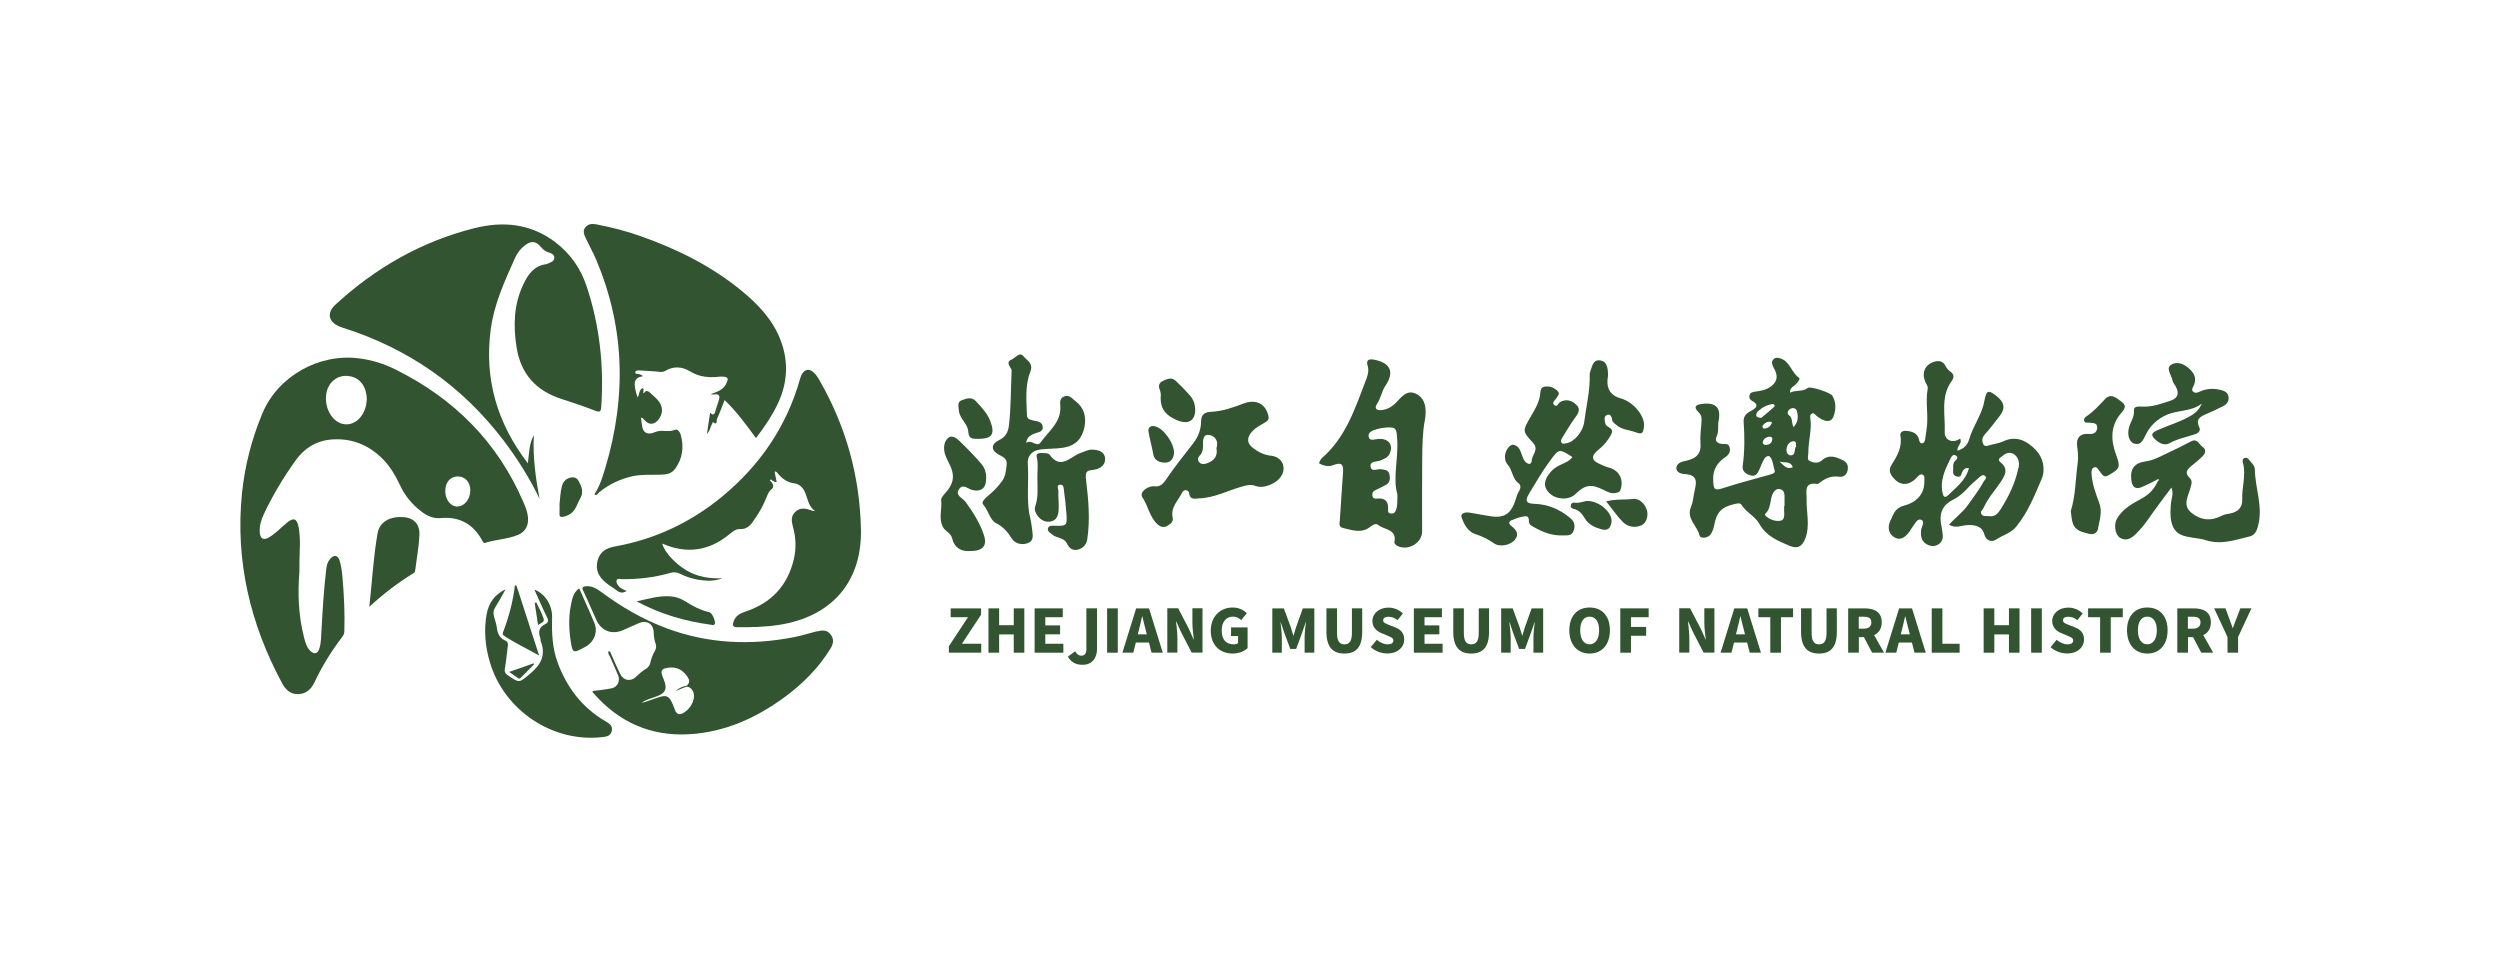 <?xml version="1.0" encoding="UTF-8"?>
<svg id="logo" xmlns="http://www.w3.org/2000/svg" viewBox="0 0 260 100">
  <defs>
    <style>
      .cls-1 {
        fill: #325431;
      }
    </style>
  </defs>
  <path class="cls-1" d="M53.83,55.65c.8-.32,1.16-.98,1.08-1.85-.05-.55-.25-1.06-.47-1.56-2.69-6.27-7.21-10.78-13.28-13.8-1.21-.6-2.47-1-3.81-1.17-4.19-.54-8.45,1.86-10.06,5.72-1.11,2.65-1.82,5.41-2.12,8.27-.72,7.04,.84,13.61,4.17,19.8,.36,.66,.85,1.15,1.66,1.13,.82-.02,1.35-.49,1.69-1.2,.79-1.68,1.75-3.24,2.87-4.71,.14-.18,.24-.35,.25-.59,.06-1.95-.03-3.9-.21-5.84-.05-.52-.13-1.05-.28-1.55-.18-.58-.6-.63-.99-.17-.26,.31-.36,.67-.4,1.06-.26,2.14-.38,4.28-.5,6.43-.04,.61-.03,1.22-.21,1.81-.18,.58-.55,.67-.98,.23-.37-.38-.49-.88-.62-1.37-.58-2.24-.67-4.53-.48-6.83,0-.3,0-.61,0-.91,.01-1.26,.15-2.52-.09-3.76-.18-.89-.53-1-1.23-.41-.59,.49-1.12,1.06-1.78,1.47-.63,.39-.99,.21-1.03-.54-.03-.64,.15-1.25,.42-1.82,.93-1.98,2.06-3.86,3.33-5.63,.84-1.17,2.01-1.96,3.48-2.13,2.1-.23,3.92,.42,5.44,1.88,.86,.83,1.45,1.84,1.95,2.91,.5,1.06,1.24,1.95,2.17,2.66,.59,.46,1.25,.77,2.02,.7,1.96-.18,3.38,.61,4.32,2.31,.07,.13,.12,.33,.34,.26,1.1-.35,2.28-.37,3.36-.81Zm-15.73-13.65c-.23,1.28-1.1,2.16-2.12,2.13-.98-.02-1.83-.93-2.04-2.16-.31-1.84,.96-3.21,2.6-2.81,.97,.23,1.6,1.14,1.61,2.4-.01,.08-.03,.26-.06,.44Zm9.48,10.68c-.71,.01-1.28-.71-1.27-1.63,0-.9,.54-1.51,1.31-1.5,.76,0,1.3,.61,1.29,1.45,0,.91-.6,1.66-1.33,1.67Z"/>
  <path class="cls-1" d="M35.58,34.06c6.84,2.15,12.46,6.05,16.8,11.76,1.43,1.88,2.68,3.88,3.73,6.04-.41-2.18-.71-4.37-.59-6.61-.49,.88-.49,1.87-.62,2.94-3.23-4.22-4.55-8.81-3.86-13.96,.35-2.65,1.47-5.04,2.54-7.44,.23-.52,.6-.97,1.06-1.31,.61-.45,1.1-.41,1.59,.18,.23,.27,.47,.49,.82,.59,.27,.08,.58,.2,.6,.53,.02,.38-.33,.47-.59,.6-.09,.04-.19,.09-.28,.1-1.27,.17-1.88,1.09-2.37,2.13-.98,2.08-1.04,4.26-.69,6.49,.43,2.76,2,4.53,4.64,5.38,1.19,.39,2.39,.78,3.55,1.24,.53,.21,.59,.02,.62-.43,.29-4.28-.17-8.46-1.53-12.54-.62-1.85-1.68-3.36-3.22-4.54-2.57-1.96-5.44-2.24-8.49-1.47-5.48,1.39-10.23,4.11-14.38,7.92-1.04,.95-.73,1.95,.68,2.4Z"/>
  <path class="cls-1" d="M61.68,26.28c3.31,7.31,3.55,14.8,1.26,22.42-.07,.23-.14,.47-.22,.7-.22,.7-.49,1.39-.9,2.02,.27,.18,.35-.11,.48-.21,1.02-.84,2.18-1.39,3.47-1.68,.94-.21,1.9-.13,2.85-.16,.59-.01,1.19-.06,1.58-.6,.8-1.09,.95-2.29,.59-3.57-.08-.3-.35-.61-.59-.5-.68,.3-1.38-.06-2.08,.24-.74,.33-1.18,.08-1.31-.48-.07-.33-.1-.67-.15-1.02,.19,0,.27,.14,.36,.24,.28,.32,.62,.5,1.03,.32,.47-.21,.83-.94,.8-1.37-.05-.86-.7-1.26-1.24-1.78-.3-.29-.48-.2-.68,.07-.11-.2,.1-.39-.07-.56-.43,.16-.33,.65-.55,.98-.52-1.55-.38-2.07,.55-2.21-.13-.15-.29-.21-.48-.23-.13-.02-.33,0-.31-.19,.02-.15,.21-.2,.35-.19,.59,.02,1.17,.08,1.76,.11,.34,.02,.68,.14,1.01-.06,.86-.52,1.76-.44,2.55,.04,1,.62,2.03,.69,3.13,.56,.04,0,.08,0,.12,0,.74-.01,.85,.16,.49,.82-.2,.37-.54,.6-.92,.76-.18,.08-.36,.14-.68,.25,.23,.02,.31,.04,.38,.03,.53-.11,.64,.14,.5,.59-.13,.4-.27,.81-.38,1.21-.1,.35-.28,.35-.53,.09-.12,.78-.22,1.5-.33,2.22,.24-.26,.34-.57,.45-.88,.05-.13,.11-.25,.17-.37,.5,.42,.37-.2,.42-.3,.29-.64,.53-1.3,.8-1.98,1.25,1.19,2.24,2.56,3.26,3.95,.88-1.14,1.64-2.26,2.23-3.49,1.06-2.19,1.2-4.44,.32-6.72-.82-2.13-2.35-3.72-4.07-5.13-3.13-2.56-6.69-4.32-10.48-5.66-1.49-.53-3.02-.92-4.57-1.22-.43-.08-.86-.09-1.17,.3-.31,.38-.13,.77,.04,1.14,.24,.51,.52,1.01,.75,1.52Z"/>
  <path class="cls-1" d="M61.83,51.42h0s.05,.06,.08,.09c0-.01,.01-.03,.01-.03-.03-.02-.06-.04-.09-.06h0s0,0,0,0h0Z"/>
  <path class="cls-1" d="M84.57,38.69c-.41-.35-.84-.29-1.13,.16-.12,.18-.19,.4-.25,.61-1.4,4.93-4.18,8.96-8.11,12.2-3.25,2.68-6.96,4.42-11.12,5.17-.88,.16-1.56,.52-1.81,1.47-.26,.98,.13,1.7,.86,2.3,.36,.29,.77,.53,1.14,.81,.31,.24,.61,.31,1.02,.05-.33-.15-.64-.26-.84-.53-.14-.18-.29-.39-.19-.61,.09-.2,.33-.09,.49-.09,1.71,.03,3.4-.17,5.05-.64,.4-.11,.72-.09,1.09,.1,.58,.3,1.2,.49,1.84,.6,.85,.14,1.7,.17,2.52-.15-1.31,.05-2.55-.13-3.7-.8-1.19-.69-2.33-1.92-2.56-2.81,2.58,1.13,4.92,.76,7.05-1.02,.3-.25,.66-.51,1.03-.49,.91,.05,1.24-.61,1.64-1.19,.44-.63,.8-1.31,1.09-2.02,.13-.32,.25-.67,.51-.88,.32-.26,.24-.5,.07-.78-.08-.07-.22-.16-.16-.23,.09-.12,.19,0,.26,.1,.13,0,.22,.18,.41,.09-.07-.35-.14-.7-.21-1.06,.08,0,.11-.02,.12-.01,.05,.03,.1,.06,.14,.11,.47,.59,1.01,1.02,1.8,1.12,.48,.06,.85,.4,1.06,.84,.33,.69,.36,1.54,1.09,2.04-.17,0-.28-.03-.39-.07-.57-.21-1.14-.34-1.65,.14-.5,.46-.42,.99-.26,1.57,.31,1.11,.35,2.24,.09,3.37-.66,2.79-2.39,4.58-5.08,5.46-.55,.18-.99,.45-1.19,1.02-.13,.38-.11,.58,.4,.59,1.44,.01,2.88-.02,4.31-.24,5.48-.84,8.64-4.46,8.54-9.9-.11-5.53-1.54-10.71-4.3-15.52-.18-.32-.38-.63-.66-.87Z"/>
  <path class="cls-1" d="M84.96,65.65c-.8,.21-1.59,.46-2.41,.62-4.5,.87-8.91,.68-13.23-.93-2.45-.91-4.68-2.21-6.77-3.76-.48-.35-.97-.67-1.61-.61-.34,.03-.46,.12-.28,.48,.48,1,.9,2.03,1.37,3.04,.52,1.12,1.58,1.54,2.73,1.06,.58-.24,1.14-.52,1.72-.76,.77-.32,1.46,.09,1.5,.92,.02,.43,.06,.85,.21,1.25,.09,.25,.05,.49-.07,.71-.23,.41-.4,.83-.5,1.3-.06,.26-.23,.47-.47,.61-.37,.21-.68,.5-.99,.8-.56,.54-1.31,.42-1.66-.29-.34-.69-.64-1.4-.95-2.09-.05-.11-.05-.29-.27-.26-.08,.22,.08,.39,.16,.56,.27,.65,.59,1.29,.85,1.94,.23,.58-.07,1.21-.66,1.34-.65,.13-1.31,.2-2.01,.29,.02,.08,.02,.13,.04,.15,2.65,3.07,6,4.58,10.04,4.34,3.71-.22,6.97-1.7,9.93-3.88,1.87-1.38,3.5-3.01,4.73-5.01,.29-.46,.42-.96,.04-1.47-.39-.53-.92-.46-1.43-.33Zm-12.87,7.27c-.21,.52-.52,.93-1.01,1.22-.39,.23-.64,.17-.85-.21-.04-.07-.05-.15-.08-.23-.57-1.47-.73-1.54-2.23-.98-.39,.14-.78,.28-1.19,.37,.48-.35,1.05-.47,1.59-.68,.89-.34,1.08-.75,.75-1.64-.06-.15-.12-.3-.18-.45-.21-.6-.06-.77,.56-.87,.9-.14,1.53,.19,2.04,.93,.27,.39,.24,.65-.08,.94-.42,.08-.81,.23-1.14,.53,.38-.15,.76-.3,1.14-.44,.62,.05,.95,.81,.66,1.51Z"/>
  <path class="cls-1" d="M62.93,74.99c-2.37-1.4-3.94-3.44-4.9-5.99-.58-1.53-.66-3.12-.61-4.73,.04-1.32-.71-2.49-1.8-2.94,0,.02-.03,.04-.02,.05,.43,.94,.83,1.89,1.29,2.81,.18,.36,.13,.56-.2,.73-.62,.3-.74,.78-.51,1.39,.04,.11,.01,.25,.05,.36,.56,1.43,.05,2.44-1.08,3.38-1.16,.96-1.08,1.04-2.31,.2-.28-.19-.4-.37-.33-.74,.14-.76,.19-1.53,.3-2.29,.04-.27,.02-.48-.26-.6-.56-.24-.8-.69-.87-1.28-.05-.4-.17-.79-.29-1.18-.11-.37-.09-.68,.13-1.03,.38-.59,.71-1.22,1.06-1.84-1.11,.52-1.75,1.4-1.97,2.58-.31,1.73-.14,3.44,.37,5.11,1.51,4.92,6.48,8.23,11.56,7.69,.46-.05,.97-.07,1.09-.67,.11-.56-.3-.77-.7-1.01Z"/>
  <path class="cls-1" d="M41.91,53.78c-1.44-.09-2.44,.55-2.64,1.67-.44,2.5-.57,5.03-.86,7.66,1.45-1.34,2.91-2.46,4.48-3.43,.12-.07,.26-.13,.28-.3,.16-1.25,.39-2.49,.45-3.74,.05-1.17-.62-1.8-1.71-1.87Z"/>
  <path class="cls-1" d="M59.49,62.41c-.35,1.36-.36,2.73-.16,4.1,.22,1.47,.23,1.47,1.53,.77,.92-.49,1.35-1.54,.96-2.48-.49-1.19-1.04-2.36-1.58-3.61-.47,.33-.64,.76-.75,1.21Z"/>
  <path class="cls-1" d="M74.32,64.93c.16-.23-.24-1.18-.52-1.25-.92-.21-1.74-.63-2.53-1.14-.47-.3-.98-.48-1.54-.52-1.21-.09-2.35,.27-3.52,.52,2.43,1.31,5.01,2.07,7.71,2.43,.13,.02,.29,.1,.39-.05Z"/>
  <path class="cls-1" d="M53.55,60.86c-.19,1.71-.64,3.33-1.24,4.91-.06,.16-.02,.26,.12,.35,1.12,.77,2.36,1.32,3.64,2.06-.81-2.52-1.57-4.88-2.34-7.24,0-.02-.06-.03-.19-.08Z"/>
  <path class="cls-1" d="M59.25,49.69c-.48,.14-.72,.49-.83,.95-.14,.59-.17,1.2-.23,1.8,0,.3,.02,.61,0,.91-.04,.44,.15,.46,.5,.37,.5-.13,.89-.41,1.14-.84,.2-.34,.33-.74,.53-1.08,.37-.64,.12-1.2-.17-1.76-.2-.37-.53-.47-.93-.35Z"/>
  <path class="cls-1" d="M53.81,70.48c.13,.09,.23,.14,.36,0,.46-.47,.93-.94,1.39-1.41-.02-.03-.04-.05-.07-.08-.83,.29-1.65,.58-2.54,.89,.33,.23,.6,.41,.86,.6Z"/>
  <path class="cls-1" d="M56.55,64.37c-.19-.6-.51-1.15-.78-1.72-.05,.02-.1,.03-.16,.05,.11,.75,.23,1.5,.35,2.32,.24-.24,.7-.29,.58-.64Z"/>
  <polygon class="cls-1" points="102.03 63.93 102.03 63.27 98.87 63.27 98.87 64.19 100.67 64.19 98.68 67.21 98.68 67.88 102.05 67.88 102.05 66.95 100.04 66.95 102.03 63.93"/>
  <polygon class="cls-1" points="105.43 65.02 103.91 65.02 103.91 63.27 102.8 63.27 102.8 67.88 103.91 67.88 103.91 65.98 105.43 65.98 105.43 67.88 106.53 67.88 106.53 63.27 105.43 63.27 105.43 65.02"/>
  <polygon class="cls-1" points="108.71 65.97 110.25 65.97 110.25 65.04 108.71 65.04 108.71 64.19 110.53 64.19 110.53 63.27 107.6 63.27 107.6 67.88 110.59 67.88 110.59 66.95 108.71 66.95 108.71 65.97"/>
  <path class="cls-1" d="M112.99,67.41c0,.6-.19,.78-.55,.78-.22,0-.46-.14-.62-.46l-.76,.56c.33,.57,.81,.85,1.52,.85,1.03,0,1.51-.74,1.51-1.65v-4.22h-1.11v4.14Z"/>
  <rect class="cls-1" x="115.14" y="63.27" width="1.11" height="4.61"/>
  <path class="cls-1" d="M118.16,63.27l-1.43,4.61h1.13l.27-1.06h1.36l.27,1.06h1.17l-1.43-4.61h-1.33Zm.17,2.7l.1-.39c.12-.46,.24-1,.35-1.48h.02c.12,.47,.24,1.02,.37,1.48l.1,.39h-.94Z"/>
  <path class="cls-1" d="M124.01,64.79c0,.55,.09,1.21,.15,1.7h-.03l-.45-1.02-1.15-2.21h-1.13v4.61h1.05v-1.53c0-.56-.09-1.19-.14-1.7h.03l.45,1.01,1.14,2.22h1.13v-4.61h-1.05v1.52Z"/>
  <path class="cls-1" d="M128.03,66.15h.73v.74c-.1,.07-.27,.12-.44,.12-.86,0-1.26-.53-1.26-1.45s.49-1.43,1.17-1.43c.38,0,.63,.15,.85,.36l.59-.71c-.32-.32-.8-.6-1.48-.6-1.23,0-2.27,.88-2.27,2.42s1,2.37,2.29,2.37c.64,0,1.21-.25,1.54-.56v-2.16h-1.72v.9Z"/>
  <path class="cls-1" d="M134.78,65.26c-.09,.27-.16,.56-.25,.84h-.03c-.09-.29-.16-.58-.25-.84l-.73-1.99h-1.2v4.61h.99v-1.58c0-.46-.09-1.15-.14-1.6h.02l.37,1.1,.63,1.69h.61l.62-1.69,.38-1.1h.02c-.06,.45-.14,1.14-.14,1.6v1.58h1.01v-4.61h-1.2l-.71,1.99Z"/>
  <path class="cls-1" d="M140.6,65.83c0,.87-.28,1.18-.78,1.18s-.77-.31-.77-1.18v-2.56h-1.1v2.44c0,1.56,.64,2.26,1.87,2.26s1.85-.7,1.85-2.26v-2.44h-1.07v2.56Z"/>
  <path class="cls-1" d="M145.13,65.26l-.58-.23c-.41-.16-.7-.26-.7-.51s.21-.38,.55-.38c.36,0,.64,.12,.95,.35l.55-.69c-.4-.4-.97-.61-1.5-.61-.98,0-1.67,.62-1.67,1.39,0,.67,.45,1.07,.94,1.26l.59,.25c.4,.17,.65,.25,.65,.52,0,.25-.19,.4-.6,.4-.37,0-.79-.19-1.12-.47l-.63,.76c.48,.44,1.12,.66,1.72,.66,1.12,0,1.76-.68,1.76-1.44,0-.65-.34-1.04-.91-1.26Z"/>
  <polygon class="cls-1" points="148.15 65.97 149.69 65.97 149.69 65.04 148.15 65.04 148.15 64.19 149.96 64.19 149.96 63.27 147.04 63.27 147.04 67.88 150.03 67.88 150.03 66.95 148.15 66.95 148.15 65.97"/>
  <path class="cls-1" d="M153.79,65.83c0,.87-.28,1.18-.78,1.18s-.77-.31-.77-1.18v-2.56h-1.1v2.44c0,1.56,.64,2.26,1.87,2.26s1.85-.7,1.85-2.26v-2.44h-1.07v2.56Z"/>
  <path class="cls-1" d="M158.58,65.26c-.09,.27-.16,.56-.25,.84h-.03c-.09-.29-.16-.58-.25-.84l-.73-1.99h-1.2v4.61h.99v-1.58c0-.46-.09-1.15-.14-1.6h.02l.37,1.1,.63,1.69h.61l.62-1.69,.38-1.1h.02c-.06,.45-.14,1.14-.14,1.6v1.58h1.01v-4.61h-1.2l-.71,1.99Z"/>
  <path class="cls-1" d="M165.32,63.18c-1.26,0-2.11,.86-2.11,2.37s.86,2.42,2.11,2.42,2.11-.9,2.11-2.42-.85-2.37-2.11-2.37Zm0,3.83c-.61,0-.98-.56-.98-1.46s.37-1.42,.98-1.42,.99,.53,.99,1.42-.38,1.46-.99,1.46Z"/>
  <polygon class="cls-1" points="168.51 67.88 169.62 67.88 169.62 66.12 171.2 66.12 171.2 65.2 169.62 65.2 169.62 64.19 171.46 64.19 171.46 63.27 168.51 63.27 168.51 67.88"/>
  <path class="cls-1" d="M177.25,64.79c0,.55,.09,1.21,.15,1.7h-.03l-.45-1.02-1.15-2.21h-1.13v4.61h1.05v-1.53c0-.56-.09-1.19-.14-1.7h.03l.45,1.01,1.14,2.22h1.13v-4.61h-1.05v1.52Z"/>
  <path class="cls-1" d="M180.37,63.27l-1.43,4.61h1.13l.27-1.06h1.36l.27,1.06h1.17l-1.43-4.61h-1.33Zm.17,2.7l.1-.39c.12-.46,.24-1,.35-1.48h.02c.12,.47,.24,1.02,.37,1.48l.1,.39h-.94Z"/>
  <polygon class="cls-1" points="182.87 64.19 184.11 64.19 184.11 67.88 185.22 67.88 185.22 64.19 186.48 64.19 186.48 63.27 182.87 63.27 182.87 64.19"/>
  <path class="cls-1" d="M189.96,65.83c0,.87-.28,1.18-.78,1.18s-.77-.31-.77-1.18v-2.56h-1.1v2.44c0,1.56,.64,2.26,1.87,2.26s1.85-.7,1.85-2.26v-2.44h-1.07v2.56Z"/>
  <path class="cls-1" d="M195.7,64.72c0-1.12-.82-1.45-1.8-1.45h-1.69v4.61h1.11v-1.62h.53l.85,1.62h1.24l-1.03-1.83c.48-.22,.79-.66,.79-1.33Zm-1.89,.66h-.5v-1.24h.5c.53,0,.81,.14,.81,.58s-.28,.66-.81,.66Z"/>
  <path class="cls-1" d="M197.51,63.27l-1.43,4.61h1.13l.27-1.06h1.36l.27,1.06h1.17l-1.43-4.61h-1.33Zm.17,2.7l.1-.39c.12-.46,.24-1,.35-1.48h.02c.12,.47,.24,1.02,.37,1.48l.1,.39h-.94Z"/>
  <polygon class="cls-1" points="202.01 63.27 200.9 63.27 200.9 67.88 203.8 67.88 203.8 66.95 202.01 66.95 202.01 63.27"/>
  <polygon class="cls-1" points="208.93 65.02 207.41 65.02 207.41 63.27 206.3 63.27 206.3 67.88 207.41 67.88 207.41 65.98 208.93 65.98 208.93 67.88 210.03 67.88 210.03 63.27 208.93 63.27 208.93 65.02"/>
  <rect class="cls-1" x="211.24" y="63.27" width="1.11" height="4.61"/>
  <path class="cls-1" d="M215.83,65.26l-.58-.23c-.41-.16-.7-.26-.7-.51s.21-.38,.55-.38c.36,0,.64,.12,.95,.35l.55-.69c-.4-.4-.97-.61-1.5-.61-.98,0-1.67,.62-1.67,1.39,0,.67,.45,1.07,.94,1.26l.59,.25c.4,.17,.65,.25,.65,.52,0,.25-.19,.4-.6,.4-.37,0-.79-.19-1.12-.47l-.63,.76c.48,.44,1.12,.66,1.72,.66,1.12,0,1.76-.68,1.76-1.44,0-.65-.34-1.04-.91-1.26Z"/>
  <polygon class="cls-1" points="217.16 64.19 218.41 64.19 218.41 67.88 219.52 67.88 219.52 64.19 220.77 64.19 220.77 63.27 217.16 63.27 217.16 64.19"/>
  <path class="cls-1" d="M223.32,63.18c-1.26,0-2.11,.86-2.11,2.37s.86,2.42,2.11,2.42,2.11-.9,2.11-2.42-.86-2.37-2.11-2.37Zm0,3.83c-.61,0-.98-.56-.98-1.46s.37-1.42,.98-1.42,.99,.53,.99,1.42-.38,1.46-.99,1.46Z"/>
  <path class="cls-1" d="M229.93,64.72c0-1.12-.82-1.45-1.8-1.45h-1.69v4.61h1.11v-1.62h.53l.85,1.62h1.24l-1.03-1.83c.48-.22,.79-.66,.79-1.33Zm-1.89,.66h-.5v-1.24h.5c.53,0,.81,.14,.81,.58s-.28,.66-.81,.66Z"/>
  <path class="cls-1" d="M232.6,64.29c-.13,.35-.25,.67-.38,1.03h-.02c-.13-.36-.25-.68-.37-1.03l-.38-1.02h-1.18l1.39,2.98v1.63h1.1v-1.63l1.39-2.98h-1.16l-.38,1.02Z"/>
  <path class="cls-1" d="M133.33,49.39c.45-.96-.08-1.89-1.17-2-.69-.07-1.28-.37-1.81-.77-.73-.54-.7-1.17-.06-1.82,.36-.37,.8-.58,1.23-.84,.22-.14,.47-.27,.41-.61-.23-1.33-1.3-1.89-2.61-1.38-1.09,.42-2.18,.8-3.37,.86-.62,.03-1.03,.23-1.04,1.01,0,.83-.31,1.62-.84,2.3-.96,1.23-1.93,2.44-2.8,3.73-.04,.06-.09,.12-.13,.18-.3,.4-.61,.6-1.14,.52-.55-.01-1.13,.37-1.25,.76-.04,.13-.03,.26,.05,.38,.62,.9,.75,2.06,1.57,2.81,.27,.25,.62,.4,1.01,.18,.34-.19,.67-.44,.58-.84-.25-1.11,.58-1.79,.98-2.63,.2-.41,.68-.27,.73,.06,.11,.76,.6,.55,1.03,.54,1.63-.05,3.05-.85,4.58-1.26,.47-.13,.86-.2,1.34-.02,.87,.32,2.32-.34,2.71-1.18Zm-7.86-1.19c-.27,.08-.51,.11-.73-.11-.24-.24-.15-.53,.03-.71,.28-.29,.34-.6,.34-.98,0-.47-.05-1.2,.53-1.17,.62,.03,1.14,.53,.87,1.38,.16,.82-.23,1.33-1.04,1.59Z"/>
  <path class="cls-1" d="M191.75,47.91c-.77-.38-1.52-.72-2.3-.01-.37,.33-.86,.22-1.22,.06-.35-.15-.15-.59-.16-.92-.01-1.2,.39-2.37,.2-3.58-.02-.16-.02-.35,.15-.44,.24-.13,.34,.1,.49,.22,.8,.66,1.5,.74,1.75,.13,.29-.71,.32-1.5-.09-2.21-.2-.34-2.29-1.01-2.55-.82-.57,.44-1.26,.19-1.86,.5-.04-.55,.41-.65,.63-.9,.17-.21,.48-.53,.3-.66-.75-.51-.91-1.56-1.76-1.94-.29-.13-.69-.24-.93,.07-.21,.27-.09,.57,.1,.9,.36,.66,.46,1.3-.32,1.88-.52,.39-1.08,.46-1.65,.54-.3,.04-.52,.11-.59,.42-.05,.27,.09,.44,.31,.56,.71,.38,.41,.72-.07,.98-.5,.27-.89,.54-.84,1.2,.11,1.53,.11,3.05-.1,4.57-.07,.52,.31,.85,.82,.98,.5,.14,.72-.17,.89-.56,.17-.39,.32-.8,.54-1.16,.14-.24,.46-.43,.65-.15,.26,.4,.29,.93,.43,1.39,.1,.31-.52,.4-.86,.5-1.43,.42-2.88,.77-4.3,1.24-1.11,.36-1.21,.3-1.24-.86-.02-1.05,.45-1.74,1.27-2.3,.34-.23,.57-.55,.44-1.02-.13-.48-.5-.3-.81-.35-.46-.06-.78-.3-.53-.81,.25-.51,.09-1.05,.19-1.57,.28-1.38-.27-1.95-1.67-1.79-.64,.07-1.03,.28-.39,.89,.28,.26,.31,.57,.29,.91-.04,.76-.17,1.53-.11,2.29,.1,1.21-.57,1.65-1.59,1.85-.4,.08-.85,.24-.91,.67-.08,.53,.55,.68,.82,.69,1.64,.08,1.18,1.12,1.01,2.04-.08,.46-.13,.94-.31,1.36-.53,1.24,.66,1.98,.89,3.01,.07,.31,.91,.33,1.22-.25,.14-.26,.25-.55,.3-.84,.24-1.35,.78-1.91,2.13-2.2,.27-.06,.56-.16,.73,.11,.48,.77,1.4,1.17,1.82,1.93,.71,1.29,1.93,1.78,3.14,2.3,.85,.36,1.35,.07,1.67-.8,.49-1.35,.08-2.71,.12-4.06,.02-.72-.33-1.79,1.1-1.57,.1,.02,.24-.11,.34-.19,.58-.44,1.2-.67,1.95-.56,.46,.07,.78-.22,.87-.65,.08-.4,.02-.8-.42-1.02Zm-8.08-1.64c-.16,0-.36-.06-.34-.26,.04-.39,.35-.52,.65-.6,.21,0,.36,.06,.34,.27-.04,.39-.29,.58-.66,.59Zm-.38-1.95c.22-.36,.54-.54,1-.43-.13,.47-.44,.67-.87,.68-.04,0-.15-.2-.13-.24Zm1.24-2.02c-.46,.42-.94,.81-1.36,1.16-.43-.03-.63-.14-.47-.5,.04-.09,.11-.16,.18-.23,.43-.39,.93-.64,1.5-.71,.14-.02,.24,.2,.14,.28Zm1.03,10.94c0,.41,.05,.89-.49,.93-.53,.05-1.04-.16-1.46-.53-.04-.04-.07-.16-.05-.18,.7-.6,.45-1.56,.88-2.25,.14-.22,.36-.41,.67-.34,.35,.08,.47,.34,.48,.66,.01,.37,0,.73,0,1.1-.01,0-.02,0-.04,0,0,.2,0,.4,0,.6Zm-.51-5.26c.44,.22,1.16-.12,1.4,.62-.68,.27-1-.27-1.4-.62Zm1.18-.63c-.35,0-.47-.35-.43-.67,.06-.42,.3-.78,.74-.79,.32-.01,.21,.34,.26,.54-.27,.3,.02,.92-.58,.93Zm.3-2.93c-.25-.49-.06-.92-.46-1.22-.28-.2-.14-.56,.18-.71,.28-.13,.58,.02,.64,.28,.12,.52,.17,1.08-.36,1.65Z"/>
  <path class="cls-1" d="M208.37,45.89c-.42,.19-.89,.27-1.34,.38-.28,.07-.64,.26-.79-.12-.11-.29-.13-.61,.14-.92,.57-.64,1.09-1.32,1.61-2,.61-.78,.42-1.41-.27-1.97-.87-.7-1.13-.81-1.36,.5-.24,1.37-1.18,2.56-1.57,3.94-.16,.56-.57,1-1.22,1.17-.05-.51,.55-.78,.28-1.26-.71,.53-1.63,.22-1.6-.67,.08-1.78-.46-3.68,.72-5.31,.3-.42,.25-.72-.16-1.01-.22-.15-.37-.35-.5-.6-.26-.52-.77-.53-1.21-.38-.96,.33-1.27,1.19-.84,2.14,.09,.21,.27,.38,.22,.64-.26,1.44,.12,2.89-.13,4.33-.06,.33-.08,.66-.14,.98-.04,.2-.14,.4-.38,.37-.18-.02-.21-.21-.25-.38-.16-.7-.74-.86-1.33-.91-.3-.03-.68,.1-.61,.48,.21,1.18-.32,2.11-.9,3.03-.26,.41-.28,.76,.02,1.18,.7,1,1.64,1.12,2.54,.22,.19-.19,.36-.46,.63-.36,.3,.11,.19,.46,.2,.71,.04,1.43-1.01,2.24-2.06,2.5-1.03,.25-1.14,.93-1.46,1.56-.33,.67-.23,1.39,.43,1.76,.68,.39,1.18-.11,1.58-.65,.1-.13,.16-.29,.27-.42,.26-.33,.49-.93,.91-.76,.44,.17,.06,.67,0,1.04-.07,.52,0,1.1,.45,1.42,.36,.25,.85,.4,1.32,.11,.56-.35,.53-.87,.42-1.41-.03-.13-.03-.27-.06-.4-.27-1.21-.09-2.2,1.16-2.83,.55-.28,1.08-.7,1.49-1.16,.4-.45,.85-.82,1.29-1.21,.15-.13,.4-.34,.61-.08,.18,.21-.07,.35-.16,.51-.48,.88-1.08,1.67-1.66,2.48-.55,.77-1.32,1.32-1.96,2.04,.69,.4,1.23,.1,1.78,.05,.79-.06,1.63,.04,1.87,.9,.24,.86,.88,.84,1.27,.58,.68-.45,1.53-.66,2.07-1.33,1.2-1.47,1.9-3.22,2.63-4.93,.45-1.04,.17-2.27-.62-3.07-.86-.88-1.96-1.51-3.32-.89Zm-5.79,5.64c-.16,.16-.42,.25-.51-.11-.39-1.41,.23-2.61,.82-3.81,.11-.22,.29-.4,.55-.21,.23,.17,.08,.35-.07,.49-.25,.24-.26,.53-.24,.83,.02,.3-.14,.66,.34,.82,.55,.18,.49-.3,.64-.53,.13-.21,.26-.37,.66-.32-.35,1.31-1.36,2.01-2.19,2.84Zm7.33-2.85c-.33,1.58-1.02,3-1.88,4.34-.25,.39-.58,.75-1.14,.66-.28-.05-.64,.1-.82-.21-.17-.28,.14-.46,.24-.69,.44-.98,1.16-1.76,1.75-2.64,.46-.69,.87-1.37-.02-2.07-.4-.32,.06-.52,.24-.67,.46-.4,.99-.44,1.41,.05,.29,.34,.33,.8,.24,1.24Z"/>
  <path class="cls-1" d="M163.68,55.14c.18-.57,0-.96-.43-1.31-1.06-.87-2.26-1.38-3.65-1.43-.73-.02-1.09-.2-.6-1.02,.7-1.17,1.38-2.34,2.19-3.44,.95-1.29,.94-1.3,2.34-.41-.31,.43-.79,.6-1.23,.81-.4,.19-.75,.41-1.04,.75-.72,.84-.78,1.55-.13,2.19,.73,.71,2.04,.76,2.71,.11,1.01-.99,1.64-1.09,2.95-.43,.39,.2,.77,.4,1.23,.31,.23-.05,.43-.07,.52-.36,.35-1.07-.16-2.01-1.24-2.29-.32-.08-.62-.23-.92-.36-.89-.38-.93-.85-.16-1.47,.57-.45,1.03-1,1.36-1.65,.33-.67-.51-.66-.62-1.07-.08-.31-.19-.74,.14-.9,.36-.18,.52,.16,.56,.48,.03,.27,.24,.36,.41,.52,.6,.55,1.39,.53,2.08,.8,.69,.26,.72-.01,.81-.48,.22-1.11-1.02-2.68-2.41-3.06q-1.49-.41-1.37-1.95c.01-.17,.06-.33,.06-.5-.03-.65-.07-1.4-.84-1.5-.79-.1-.82,.71-1.04,1.24-.04,.09-.04,.2-.03,.3,.04,1.65-.37,3.24-.57,4.86-.13,1.03-1.06,2.1-1.86,2.22-.16,.02-.33,.11-.47-.03-.17-.18-.06-.37,.04-.54,.44-.7,.85-1.43,1.34-2.09,.33-.44,.6-.87,.15-1.32-.47-.47-1.06-.67-1.72-.3-.2,.11-.29,.59-.61,.29-.27-.26,.1-.46,.21-.67,.13-.25,.46-.47,.14-.78-.34-.34-.76-.51-1.26-.46-.4,.04-.5,.28-.52,.6-.06,.93-.52,1.7-.97,2.47-.87,1.5-.95,1.55,.17,2.74,.73,.77-.11,1.28-.1,1.91,0,.16-.13,.37-.31,.32-.55-.17-.62-.72-.8-1.17-.11-.28-.22-.55-.51-.71-.22-.12-.41-.17-.64,.01-.55,.45-.73,1.4-.24,1.95,.52,.59,.47,1.49,1.17,1.97,.2,.14,.19,.51,.03,.75-.27,.43-.35,.92-.54,1.38-.44,1.06-1.14,1.45-2.29,1.29-.79-.11-1.57-.28-2.36-.4-.42-.06-.98,.05-.8,.53,.26,.68,.61,1.43,1.42,1.7,.7,.23,1.34,.54,1.95,.97,.58,.42,1.73,.19,2.18-.39,.47-.61,.1-1.04-.38-1.42-.27-.21-.32-.46,.03-.6,.46-.18,.94-.38,1.42-.41,.49-.04,.31,.47,.42,.75,.05,.13,.23,.24,.37,.32,.96,.56,1.97,.97,3.11,.92,.45-.02,.94,.11,1.14-.53Z"/>
  <path class="cls-1" d="M147.9,55.27c0-2.57-.02-5.14,.01-7.71,.02-1.28,.03-2.58,.27-3.83,.22-1.18,.07-2.21-.79-2.71-1.03-.6-1.61,.25-2.19,.84-.45,.46-.92,.73-1.55,.79-.58,.06-.7-.27-.45-.63,.41-.58,.47-1.29,.87-1.88,.99-1.47,.54-2.41-1.2-2.74-.54-.1-.81,.08-.64,.62,.15,.49,.04,.95-.12,1.37-1.15,2.98-2.11,6.07-4.65,8.27-.14,.12-.19,.33-.29,.51,.49,.31,1.04,.38,1.47,.21,1.14-.46,1.07,.23,1.02,.95-.11,1.59-.22,3.19-.32,4.78-.02,.31-.15,.69,.33,.8,.93,.21,1.86,.59,2.77-.07,.26-.19,.61-.48,.9-.24,.63,.52,1.98,.41,1.67,1.82-.02,.09,.18,.28,.31,.35,1.09,.57,2.58-.29,2.58-1.49Zm-2.73-2.17c-.11,.25-.3,.35-.56,.3-.26-.04-.27-.25-.25-.46,.05-.81-.33-1.17-1.14-1.09-.24,.02-.47,0-.5-.34-.02-.26,.09-.43,.33-.54,.36-.16,.71-.35,1.06-.53,.49-.25,.47-.7,.39-1.12-.09-.44-.48-.46-.85-.52-.39-.06-1.03,.32-1.11-.27-.08-.63,.66-.48,1.05-.65,.37-.16,.75-.3,.93-.69,.42-.92-.11-1.61-1.16-1.54-.37,.02-.92,.28-1.02-.23-.1-.49,.44-.67,.86-.79,.32-.09,.65-.15,.98-.17,1.08-.07,1.06,.18,1.13,1.26,.13,2.01-.48,4.01,.02,5.71-.01,.76,.02,1.22-.17,1.67Z"/>
  <path class="cls-1" d="M234.48,48.7c0-.3-.38-.61-.59-.9-.1-.14-.26-.23-.43-.18-.24,.08-.26,.3-.2,.49,.36,1.3-.13,2.58-.07,3.87,.03,.75-.41,1.23-1.16,1.4-.32,.07-.67,.1-.96,.25-1.13,.6-2.2,.48-3.16-.3-.96-.78-.34-1.72-.11-2.57,.11-.41,.26-.75-.1-1.08-.47-.44-.29-.81,.13-1.16,.43-.36,.88-.7,1.27-1.11,.26-.27,.39-.64-.04-.94-.37-.26-.53-.92-1.21-.56-.81,.43-1.63,.84-2.46,1.22-.72,.33-1.41,.74-2.22,.85-1.2,.16-1.66,.77-1.51,1.97,.08,.65,.39,1,1.08,.71,.52-.22,1.02-.49,1.52-.73,.09-.06,.18-.18,.27-.02,.01,.02-.09,.11-.14,.17-.35,.77-.86,1.34-1.65,1.76-.97,.53-1.97,1.07-2.57,2.09-.34,.57-.24,1.65,.3,1.99,.59,.38,1.12,.12,1.6-.33,.53-.51,.98-1.07,1.4-1.67,.73-1.06,1.52-2.08,2.35-3.21,.26,.62,.02,1.07-.03,1.55-.14,1.31-.15,2.89,1.11,3.39,.82,.32,1.71,.27,2.5,.53,1.61,.51,3.06-.03,4.56-.39,.48-.11,.71-.49,.85-.99,.6-2.07-.3-4.04-.31-6.07Z"/>
  <path class="cls-1" d="M107.1,53.71c-.37-1.81-.08-3.65-.21-5.48-.05-.69,.31-1.35,1.28-1.48,.82-.11,1.65-.06,2.47-.2,1.26-.22,1.92-.97,2.15-2.17,.2-1.06-.05-1.99-.94-2.66-.34-.26-.65-.72-1.2-.48-.54,.24-.37,.73-.37,1.14,.02,1.6-1.24,2.48-2.03,3.6-.44,.62-.93-.34-1.53,.08,.1-.62,.4-.73,.7-.9,.38-.21,1.06-.15,1.03-.76-.03-.58-.66-.59-1.09-.69-.35-.08-.55-.2-.56-.55-.05-1.52-.21-3.08,.36-4.52,.34-.87-.38-1.16-.71-1.58-.42-.54-.85,.19-1.26,.34-.55,.21-.23,.63-.02,.98,.06,.1,.03,.25,.03,.38-.08,1.83-.06,3.66-.27,5.49-.09,.75-.38,1.21-1.04,1.53-.79,.38-.85,1-.13,1.44,.47,.29,1.03,.38,.93,1.17-.07,.57-.12,1.12-.45,1.61-.42,.6-.94,1.12-1.51,1.59-.28,.23-.71,.63-.48,.88,.54,.6,.7,1.59,1.3,1.91,.78,.41,1.24,.92,1.68,1.63,.31,.49,.95,.7,1.6,.5,.71-.22,.58-.81,.53-1.32-.05-.49-.14-.98-.24-1.47Z"/>
  <path class="cls-1" d="M113.6,46.76c-.42-.01-.81,.2-1.21,.34-1.03,.35-2.07,1.83-3.24,.18-.09-.13-.37-.16-.56-.16-.33,0-.9-.09-.77,.42,.19,.77,.04,1.52,.07,2.27,0,.96,.11,1.91-.23,2.86-.22,.62,.53,1.52,1.2,1.58,.87,.08,1.2-.45,1.24-1.21,.03-.66-.05-1.33-.03-2,0-.21-.24-.6,.2-.63,.37-.03,.35,.38,.38,.59,.12,.82,.2,1.64,.26,2.47,.09,1.16,0,1.25-1.14,1.21-.3,0-.68-.08-.78,.26-.1,.32,.25,.48,.48,.68,.45,.37,1.18,.27,1.49,.9,.21,.44,.55,.78,1.11,.65,.58-.13,.93-.56,1.01-1.11,.3-2.02,.12-4.07-.12-6.05-.13-1.07,.06-1.05,.83-1.16,.63-.09,1.18-.48,1.14-1.17-.05-.73-.71-.9-1.34-.92Z"/>
  <path class="cls-1" d="M215.36,53.13c.07,.49,.08,.9,.21,1.28,.27,.83,1.06,.95,1.75,1.12,.36,.09,.79-.08,.86-.5,.15-.9,.5-1.76,.14-2.72-.36-.98-.74-1.98-.8-3.04-.01-.25-.02-.58,.3-.67,.28-.08,.37,.21,.52,.38,.25,.27,.39,.77,.92,.46,1.26-.72,1.29-.84,.78-2.24-.54-1.48-.53-2.94,.52-4.19,.38-.46,.67-.78,.11-1.2-.51-.38-1.09-.98-1.73-.32-.6,.62-1.16,1.27-1.88,1.76-.16,.11-.36,.25-.32,.47,.06,.33,.35,.21,.56,.24,.4,.04,.89,0,.8,.61-.07,.46-.41,.6-.89,.56-.85-.08-1.3,.4-1.19,1.24,.07,.56,.14,1.11,.07,1.68-.24,1.73-.22,3.5-.73,5.11Z"/>
  <path class="cls-1" d="M221.97,46.12c.66,.25,.92-.37,1.19-.91,.46-.95,1.22-1.65,2.18-2.07,1.16-.51,2.55-.32,3.64-1.16-.24,.56-.57,.91-1.04,1.2-1.11,.68-2.36,1.02-3.52,1.54-.35,.16-.8,.35-.47,.77,.39,.48,1.07,.93,1.64,.62,.86-.48,1.8-.65,2.7-.95,.41-.14,.59-.4,.43-.74-.41-.87,.16-1.11,.77-1.38,.58-.25,1.15-.51,1.72-.8,.38-.19,.62-.52,.56-.97-.06-.48-.47-.63-.85-.72-.73-.18-1.45-.15-2.15,.18-.21,.1-.45,.19-.66,.02-.25-.2-.06-.44,.03-.63,.25-.54,.19-1.06-.18-1.49-.52-.61-1.29-1.08-2-.78-.83,.35-.16,1.07-.04,1.65,.06,.28,.23,.47,.36,.7,.37,.68,.25,1.21-.54,1.47-.95,.31-1.88,.66-2.91,.62-.33-.01-.94-.08-.9,.37,.07,.77-.43,1.29-.55,1.95-.11,.61,0,1.32,.61,1.55Z"/>
  <path class="cls-1" d="M100.4,52.18c-.3-.42-1.12-.64-.64-1.33,.38-.55,.88-.03,1.32,.1,.68,.19,1.28,0,1.42-.67,.14-.66,.07-1.43-.4-1.99-.64-.76-1.34-1.48-2.05-2.17-.39-.38-.93-.97-1.42-.59-.47,.35-.55,1.11-.33,1.76,.09,.25,.19,.5,.32,.73,.75,1.39,.64,2.25-.43,3.4-.15,.16-.33,.42-.31,.6,.12,.92-.3,1.86,.18,2.78,.25,.48,.83,.61,.97,1.21,.23,.98,.97,1.37,1.86,1.3,1.32,0,1.81-.53,1.43-1.68-.41-1.25-1.14-2.38-1.91-3.45Z"/>
  <path class="cls-1" d="M120.67,40.7c.07,.23,.06,.45,.04,.68-.02,1.01,.41,1.69,1.4,2.18,.14,.07,.29,.14,.46,.2,1.08,.41,1.78-.08,1.73-1.25-.02-.51-.2-.99-.54-1.37-.47-.54-.97-1.06-1.49-1.54-.46-.43-.95-.16-1.39,.05-.41,.2-.4,.59-.24,.95,.01,.03,.03,.07,.04,.1Z"/>
  <path class="cls-1" d="M100.69,44.81c.01,.17,.04,.31,.07,.42,.16,.47,.55,.39,.99,.41,.63,0,1.05-.09,1.27-.32,.02-.02,.03-.04,.04-.05,.01-.02,.03-.03,.04-.05,.15-.22,.16-.54,.04-.97-.04-.14-.09-.3-.15-.46-.33-.84-.92-1.44-1.5-2.07-.46-.5-1.01-.26-1.48-.09-.48,.18-.32,.66-.29,1.05,.07,.85,.92,1.42,.97,2.13Z"/>
  <path class="cls-1" d="M169.85,51.89c-.88,.11-1.78-.01-2.81,.25,.64,.8,1.13,1.53,1.74,2.15,.52,.52,1.29,.64,1.93,.34,.57-.27,.72-1.04,.57-1.56-.17-.62-.76-1.26-1.44-1.18Z"/>
  <path class="cls-1" d="M165.05,52.09c-.38,.06-.81,.26-1.29,.19-.17-.03-.34,.04-.39,.23-.07,.25,.1,.38,.31,.42,.58,.12,.87,.54,1.16,1.01,.39,.63,1.03,.92,1.72,1.11,.63,.17,.93-.1,1.03-.71,.17-.97-1.23-2.26-2.53-2.24Z"/>
  <path class="cls-1" d="M121.28,48.11c.57-.06,.78-.55,.82-.98,.03-1-1.04-2.53-1.93-2.78-.43-.12-.83,.03-.72,.59,.15,.8,.36,1.58,.51,2.38,.11,.59,.74,.85,1.32,.78Z"/>
</svg>